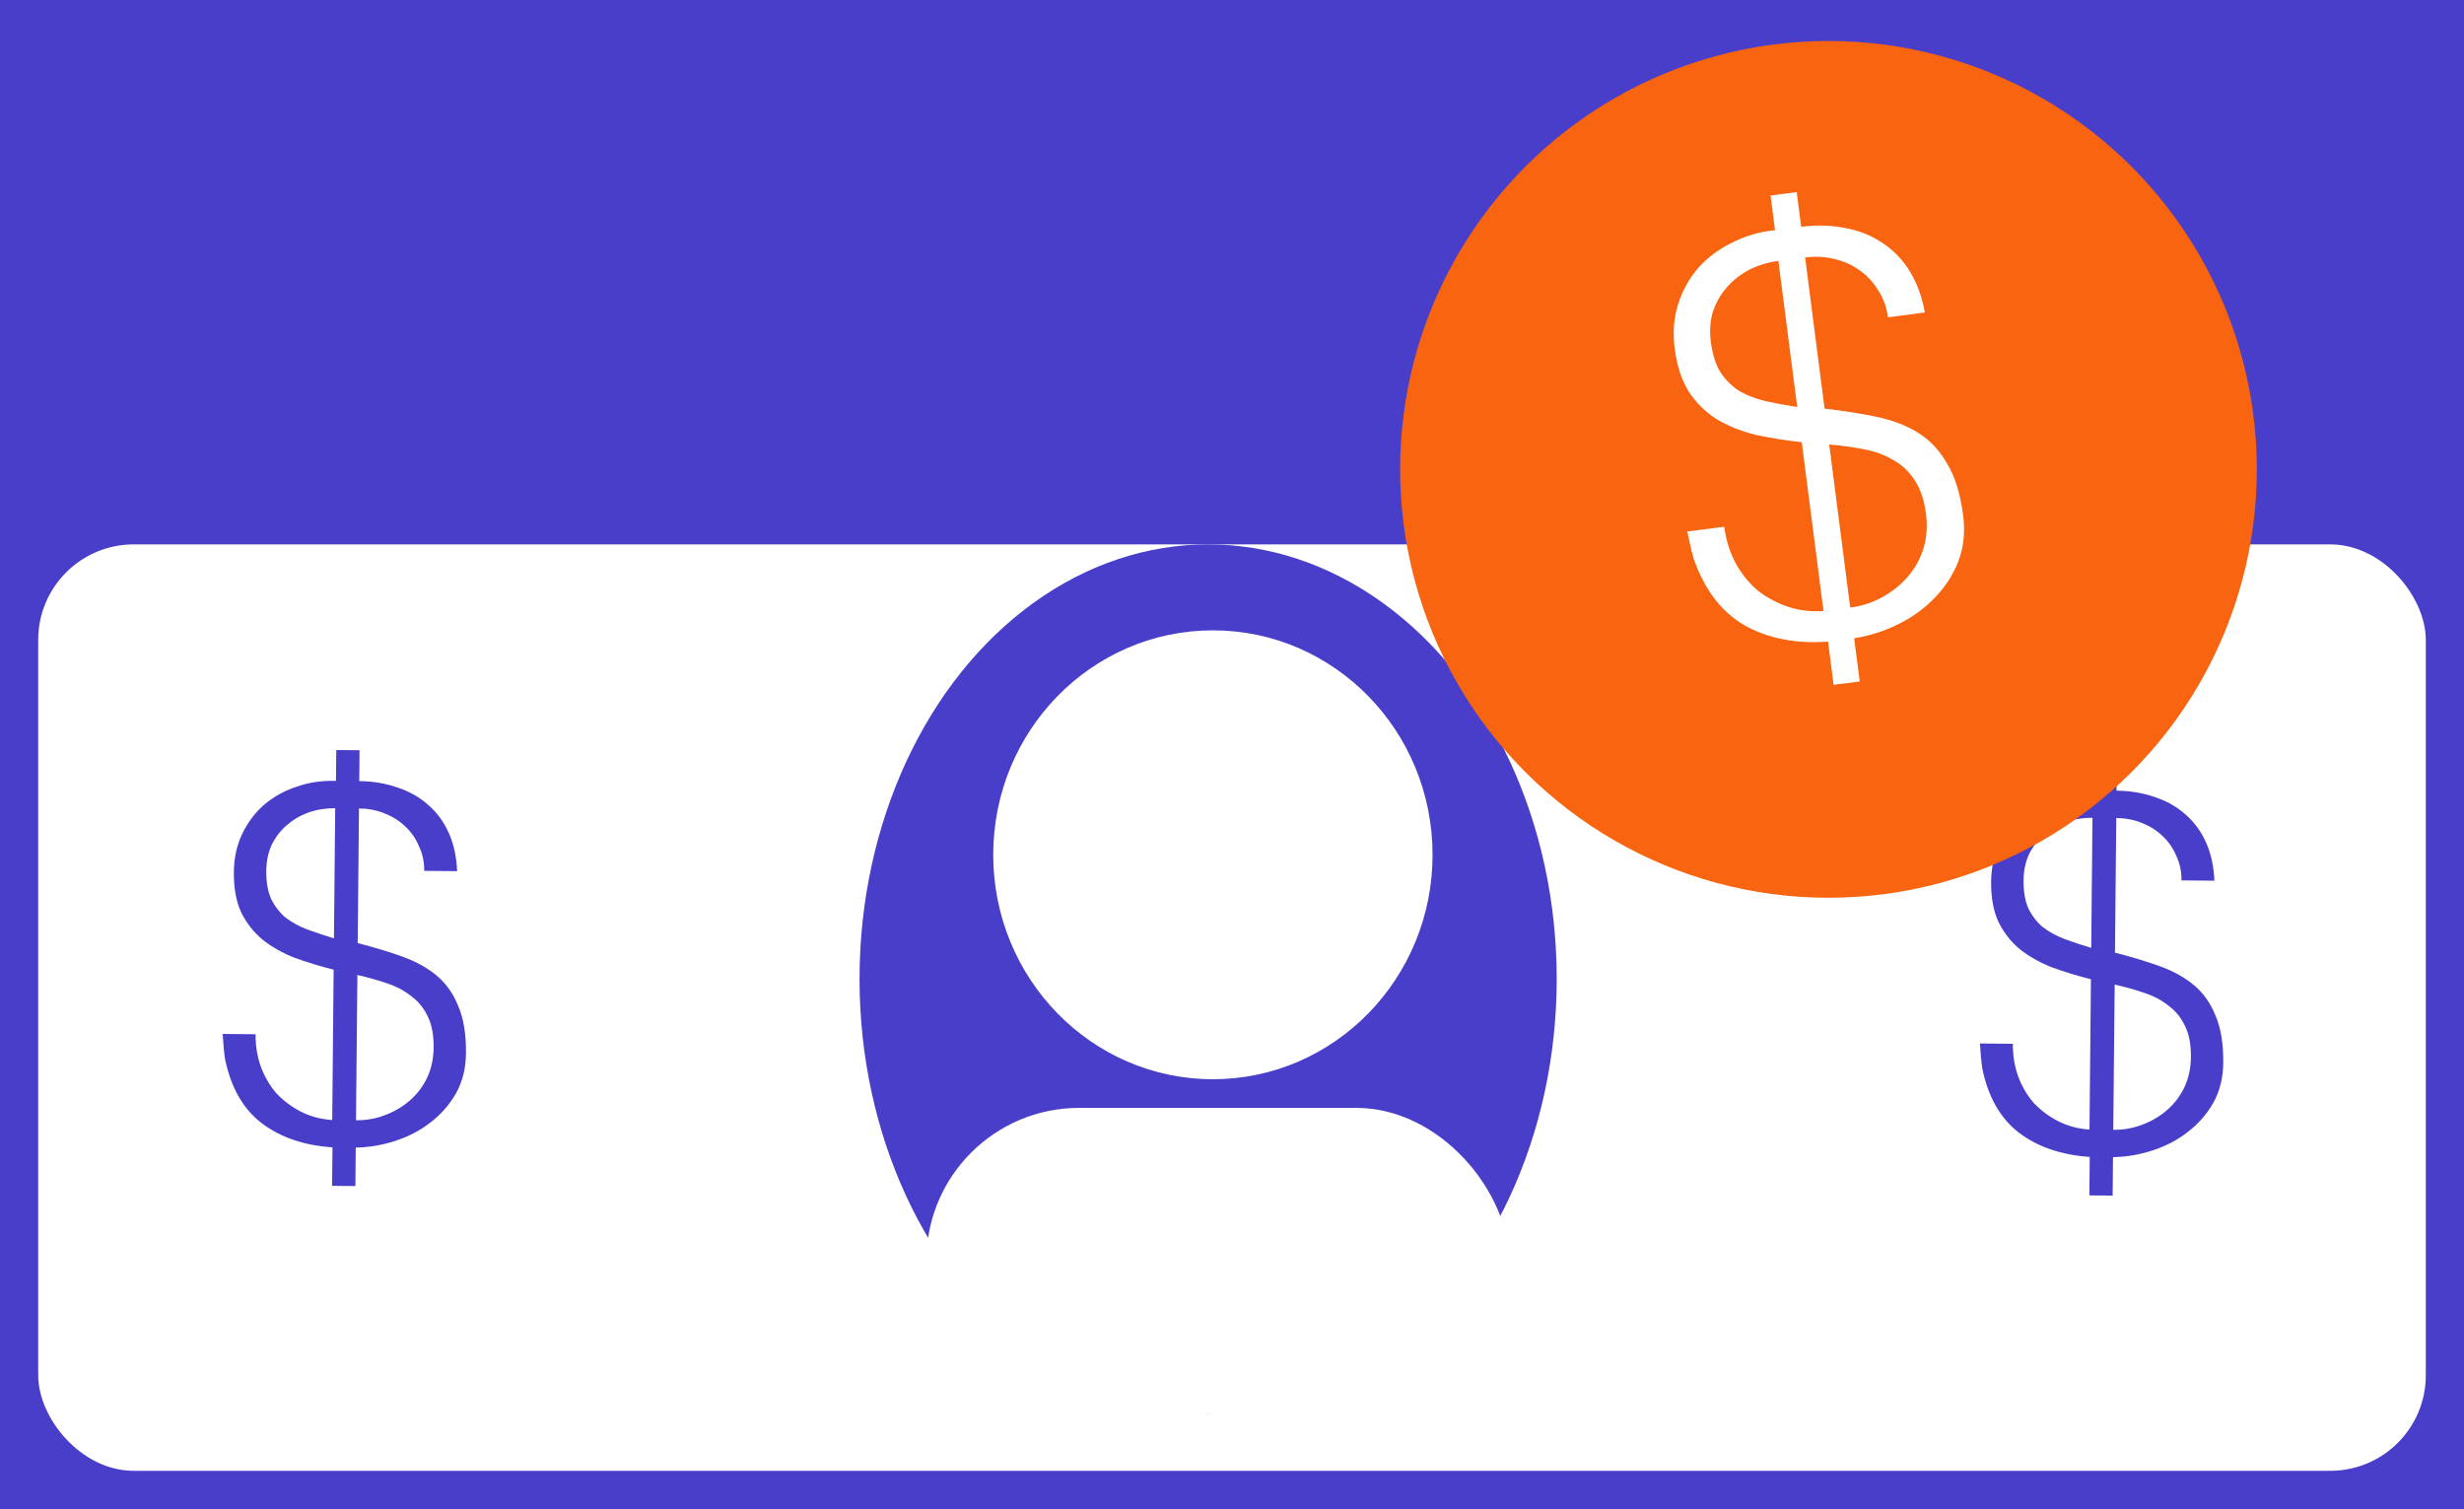 <svg width="258" height="158" viewBox="11 0 258 158" fill="none" xmlns="http://www.w3.org/2000/svg">
<rect x="11" width="258" height="158" fill="#493EC9"/>
<g filter="url(#filter0_d)">
<rect x="15" y="52" width="250" height="97" rx="10" fill="white"/>
</g>
<path d="M230.098 85.626C229.109 85.616 228.171 85.766 227.285 86.076C226.434 86.386 225.67 86.838 224.993 87.432C224.351 87.991 223.832 88.675 223.436 89.484C223.075 90.293 222.89 91.193 222.88 92.182C222.869 93.348 223.036 94.321 223.382 95.102C223.763 95.883 224.269 96.541 224.9 97.078C225.567 97.579 226.323 97.992 227.168 98.318C228.048 98.645 228.981 98.954 229.968 99.246L230.098 85.626ZM232.277 118.296C233.372 118.307 234.398 118.122 235.356 117.743C236.349 117.363 237.22 116.842 237.968 116.177C238.716 115.513 239.307 114.724 239.74 113.809C240.173 112.859 240.395 111.819 240.406 110.689C240.418 109.381 240.217 108.302 239.801 107.45C239.385 106.562 238.809 105.85 238.072 105.313C237.371 104.741 236.527 104.291 235.541 103.964C234.59 103.637 233.55 103.344 232.422 103.086L232.277 118.296ZM232.211 125.186L229.773 125.162L229.811 121.135C226.81 120.929 224.327 120.075 222.362 118.572C220.433 117.07 219.165 114.831 218.558 111.857C218.491 111.397 218.443 110.955 218.411 110.531C218.38 110.107 218.349 109.682 218.317 109.258L221.762 109.291C221.751 110.492 221.934 111.625 222.313 112.688C222.692 113.717 223.23 114.641 223.929 115.46C224.664 116.244 225.523 116.889 226.508 117.393C227.492 117.897 228.585 118.19 229.786 118.272L229.936 102.532C228.491 102.165 227.117 101.745 225.814 101.273C224.547 100.767 223.44 100.138 222.493 99.387C221.547 98.6 220.796 97.639 220.242 96.503C219.722 95.367 219.471 93.969 219.487 92.308C219.501 90.825 219.796 89.485 220.373 88.289C220.95 87.093 221.72 86.076 222.682 85.237C223.679 84.398 224.816 83.773 226.092 83.361C227.368 82.914 228.73 82.715 230.179 82.764L230.21 79.531L232.647 79.555L232.617 82.788C234.065 82.802 235.406 83.026 236.638 83.462C237.871 83.863 238.943 84.474 239.854 85.295C240.765 86.081 241.48 87.06 241.999 88.231C242.518 89.402 242.805 90.73 242.862 92.214L239.417 92.181C239.426 91.227 239.24 90.36 238.859 89.579C238.513 88.763 238.025 88.069 237.395 87.498C236.799 86.927 236.079 86.478 235.234 86.152C234.425 85.826 233.543 85.659 232.589 85.65L232.454 99.747C234.181 100.188 235.749 100.662 237.158 101.17C238.566 101.678 239.761 102.343 240.743 103.165C241.724 103.988 242.474 105.055 242.991 106.367C243.544 107.644 243.811 109.29 243.792 111.304C243.777 112.859 243.428 114.251 242.745 115.481C242.062 116.676 241.169 117.692 240.066 118.53C238.998 119.367 237.772 120.009 236.39 120.456C235.008 120.902 233.627 121.136 232.249 121.158L232.211 125.186Z" fill="#493EC9"/>
<ellipse cx="137.5" cy="102.5" rx="36.5" ry="45.5" fill="#493EC9"/>
<path d="M46.098 84.626C45.109 84.616 44.171 84.766 43.285 85.076C42.434 85.386 41.67 85.838 40.993 86.432C40.351 86.991 39.832 87.675 39.436 88.484C39.075 89.293 38.89 90.193 38.88 91.182C38.869 92.348 39.036 93.321 39.382 94.102C39.763 94.883 40.269 95.541 40.9 96.078C41.567 96.579 42.323 96.992 43.168 97.318C44.048 97.645 44.981 97.954 45.968 98.246L46.098 84.626ZM48.276 117.296C49.372 117.307 50.398 117.122 51.356 116.743C52.349 116.363 53.22 115.842 53.968 115.177C54.717 114.513 55.307 113.724 55.74 112.809C56.173 111.859 56.395 110.819 56.406 109.689C56.418 108.381 56.217 107.302 55.801 106.45C55.385 105.562 54.809 104.85 54.072 104.313C53.371 103.741 52.527 103.291 51.541 102.964C50.59 102.637 49.55 102.344 48.422 102.086L48.276 117.296ZM48.211 124.186L45.773 124.162L45.811 120.135C42.81 119.929 40.327 119.075 38.362 117.572C36.433 116.07 35.165 113.831 34.557 110.857C34.491 110.397 34.443 109.955 34.411 109.531C34.38 109.107 34.349 108.682 34.317 108.258L37.762 108.291C37.751 109.492 37.934 110.625 38.313 111.688C38.692 112.717 39.23 113.641 39.929 114.46C40.664 115.244 41.523 115.889 42.508 116.393C43.492 116.897 44.585 117.19 45.786 117.272L45.936 101.532C44.491 101.165 43.117 100.745 41.814 100.273C40.547 99.767 39.44 99.138 38.493 98.387C37.547 97.6 36.796 96.639 36.242 95.503C35.722 94.367 35.471 92.969 35.487 91.308C35.501 89.825 35.797 88.485 36.373 87.289C36.95 86.093 37.719 85.076 38.682 84.237C39.679 83.398 40.816 82.773 42.092 82.361C43.368 81.914 44.73 81.715 46.179 81.764L46.21 78.531L48.648 78.555L48.617 81.788C50.065 81.802 51.406 82.026 52.638 82.462C53.871 82.863 54.943 83.474 55.854 84.295C56.765 85.081 57.48 86.06 57.999 87.231C58.518 88.402 58.805 89.73 58.862 91.214L55.417 91.181C55.426 90.227 55.24 89.36 54.859 88.579C54.513 87.763 54.025 87.069 53.395 86.498C52.799 85.927 52.079 85.478 51.234 85.152C50.425 84.826 49.543 84.659 48.589 84.65L48.454 98.747C50.181 99.188 51.749 99.662 53.158 100.17C54.566 100.678 55.761 101.343 56.743 102.165C57.724 102.988 58.474 104.055 58.991 105.367C59.544 106.644 59.811 108.29 59.792 110.304C59.777 111.859 59.428 113.251 58.745 114.481C58.062 115.676 57.169 116.692 56.066 117.53C54.998 118.367 53.772 119.009 52.39 119.456C51.008 119.902 49.627 120.136 48.249 120.158L48.211 124.186Z" fill="#493EC9"/>
<rect x="108" y="116" width="61" height="32" rx="16" fill="white"/>
<ellipse cx="138" cy="89.5" rx="23" ry="23.5" fill="white"/>
<g filter="url(#filter1_d)">
<circle cx="202.455" cy="45.146" r="44.854" transform="rotate(-90 202.455 45.146)" fill="#F86410"/>
</g>
<path d="M197.212 27.32C196.101 27.463 195.073 27.777 194.127 28.262C193.221 28.742 192.434 29.368 191.767 30.139C191.135 30.866 190.66 31.714 190.341 32.682C190.062 33.646 189.994 34.683 190.137 35.794C190.305 37.103 190.644 38.169 191.154 38.99C191.702 39.807 192.372 40.467 193.163 40.97C193.988 41.428 194.9 41.774 195.898 42.008C196.936 42.238 198.031 42.44 199.182 42.614L197.212 27.32ZM204.732 63.617C205.962 63.458 207.084 63.092 208.099 62.517C209.154 61.938 210.049 61.218 210.785 60.356C211.521 59.495 212.061 58.518 212.404 57.425C212.742 56.293 212.829 55.092 212.666 53.822C212.476 52.355 212.082 51.175 211.484 50.285C210.88 49.354 210.123 48.645 209.213 48.157C208.338 47.625 207.322 47.252 206.165 47.038C205.048 46.819 203.837 46.652 202.531 46.538L204.732 63.617ZM205.729 71.353L202.992 71.705L202.409 67.183C199.011 67.419 196.094 66.847 193.658 65.467C191.261 64.082 189.491 61.769 188.348 58.529C188.202 58.023 188.078 57.535 187.977 57.064C187.876 56.593 187.775 56.122 187.674 55.651L191.542 55.153C191.716 56.502 192.098 57.743 192.688 58.877C193.272 59.971 194.02 60.924 194.931 61.734C195.877 62.499 196.941 63.088 198.123 63.5C199.306 63.913 200.576 64.072 201.935 63.977L199.658 46.303C197.98 46.116 196.374 45.859 194.84 45.533C193.34 45.161 192.001 44.628 190.823 43.933C189.639 43.198 188.648 42.237 187.85 41.049C187.091 39.856 186.591 38.328 186.351 36.463C186.136 34.797 186.26 33.248 186.721 31.818C187.181 30.387 187.886 29.127 188.835 28.037C189.823 26.941 191 26.064 192.367 25.404C193.729 24.704 195.225 24.269 196.857 24.099L196.389 20.469L199.127 20.116L199.595 23.746C201.221 23.537 202.759 23.581 204.209 23.878C205.654 24.135 206.951 24.654 208.1 25.433C209.244 26.173 210.198 27.159 210.961 28.392C211.725 29.624 212.254 31.068 212.548 32.724L208.68 33.223C208.542 32.152 208.199 31.208 207.65 30.391C207.136 29.53 206.48 28.828 205.685 28.285C204.928 27.737 204.051 27.346 203.053 27.112C202.095 26.872 201.08 26.822 200.009 26.96L202.048 42.789C204.054 43.014 205.886 43.303 207.544 43.654C209.202 44.005 210.646 44.565 211.874 45.334C213.103 46.103 214.109 47.184 214.893 48.575C215.712 49.921 216.267 51.725 216.558 53.986C216.783 55.732 216.608 57.347 216.034 58.833C215.454 60.279 214.61 61.557 213.503 62.668C212.435 63.773 211.161 64.684 209.681 65.399C208.2 66.114 206.688 66.591 205.146 66.83L205.729 71.353Z" fill="white"/>
<defs>
<filter id="filter0_d" x="0" y="42" width="280" height="127" filterUnits="userSpaceOnUse" color-interpolation-filters="sRGB">
<feFlood flood-opacity="0" result="BackgroundImageFix"/>
<feColorMatrix in="SourceAlpha" type="matrix" values="0 0 0 0 0 0 0 0 0 0 0 0 0 0 0 0 0 0 127 0"/>
<feOffset dy="5"/>
<feGaussianBlur stdDeviation="7.5"/>
<feColorMatrix type="matrix" values="0 0 0 0 0 0 0 0 0 0 0 0 0 0 0 0 0 0 0.7 0"/>
<feBlend mode="normal" in2="BackgroundImageFix" result="effect1_dropShadow"/>
<feBlend mode="normal" in="SourceGraphic" in2="effect1_dropShadow" result="shape"/>
</filter>
<filter id="filter1_d" x="153.602" y="0.292" width="97.708" height="97.708" filterUnits="userSpaceOnUse" color-interpolation-filters="sRGB">
<feFlood flood-opacity="0" result="BackgroundImageFix"/>
<feColorMatrix in="SourceAlpha" type="matrix" values="0 0 0 0 0 0 0 0 0 0 0 0 0 0 0 0 0 0 127 0"/>
<feOffset dy="4"/>
<feGaussianBlur stdDeviation="2"/>
<feColorMatrix type="matrix" values="0 0 0 0 0 0 0 0 0 0 0 0 0 0 0 0 0 0 0.5 0"/>
<feBlend mode="normal" in2="BackgroundImageFix" result="effect1_dropShadow"/>
<feBlend mode="normal" in="SourceGraphic" in2="effect1_dropShadow" result="shape"/>
</filter>
</defs>
</svg>
